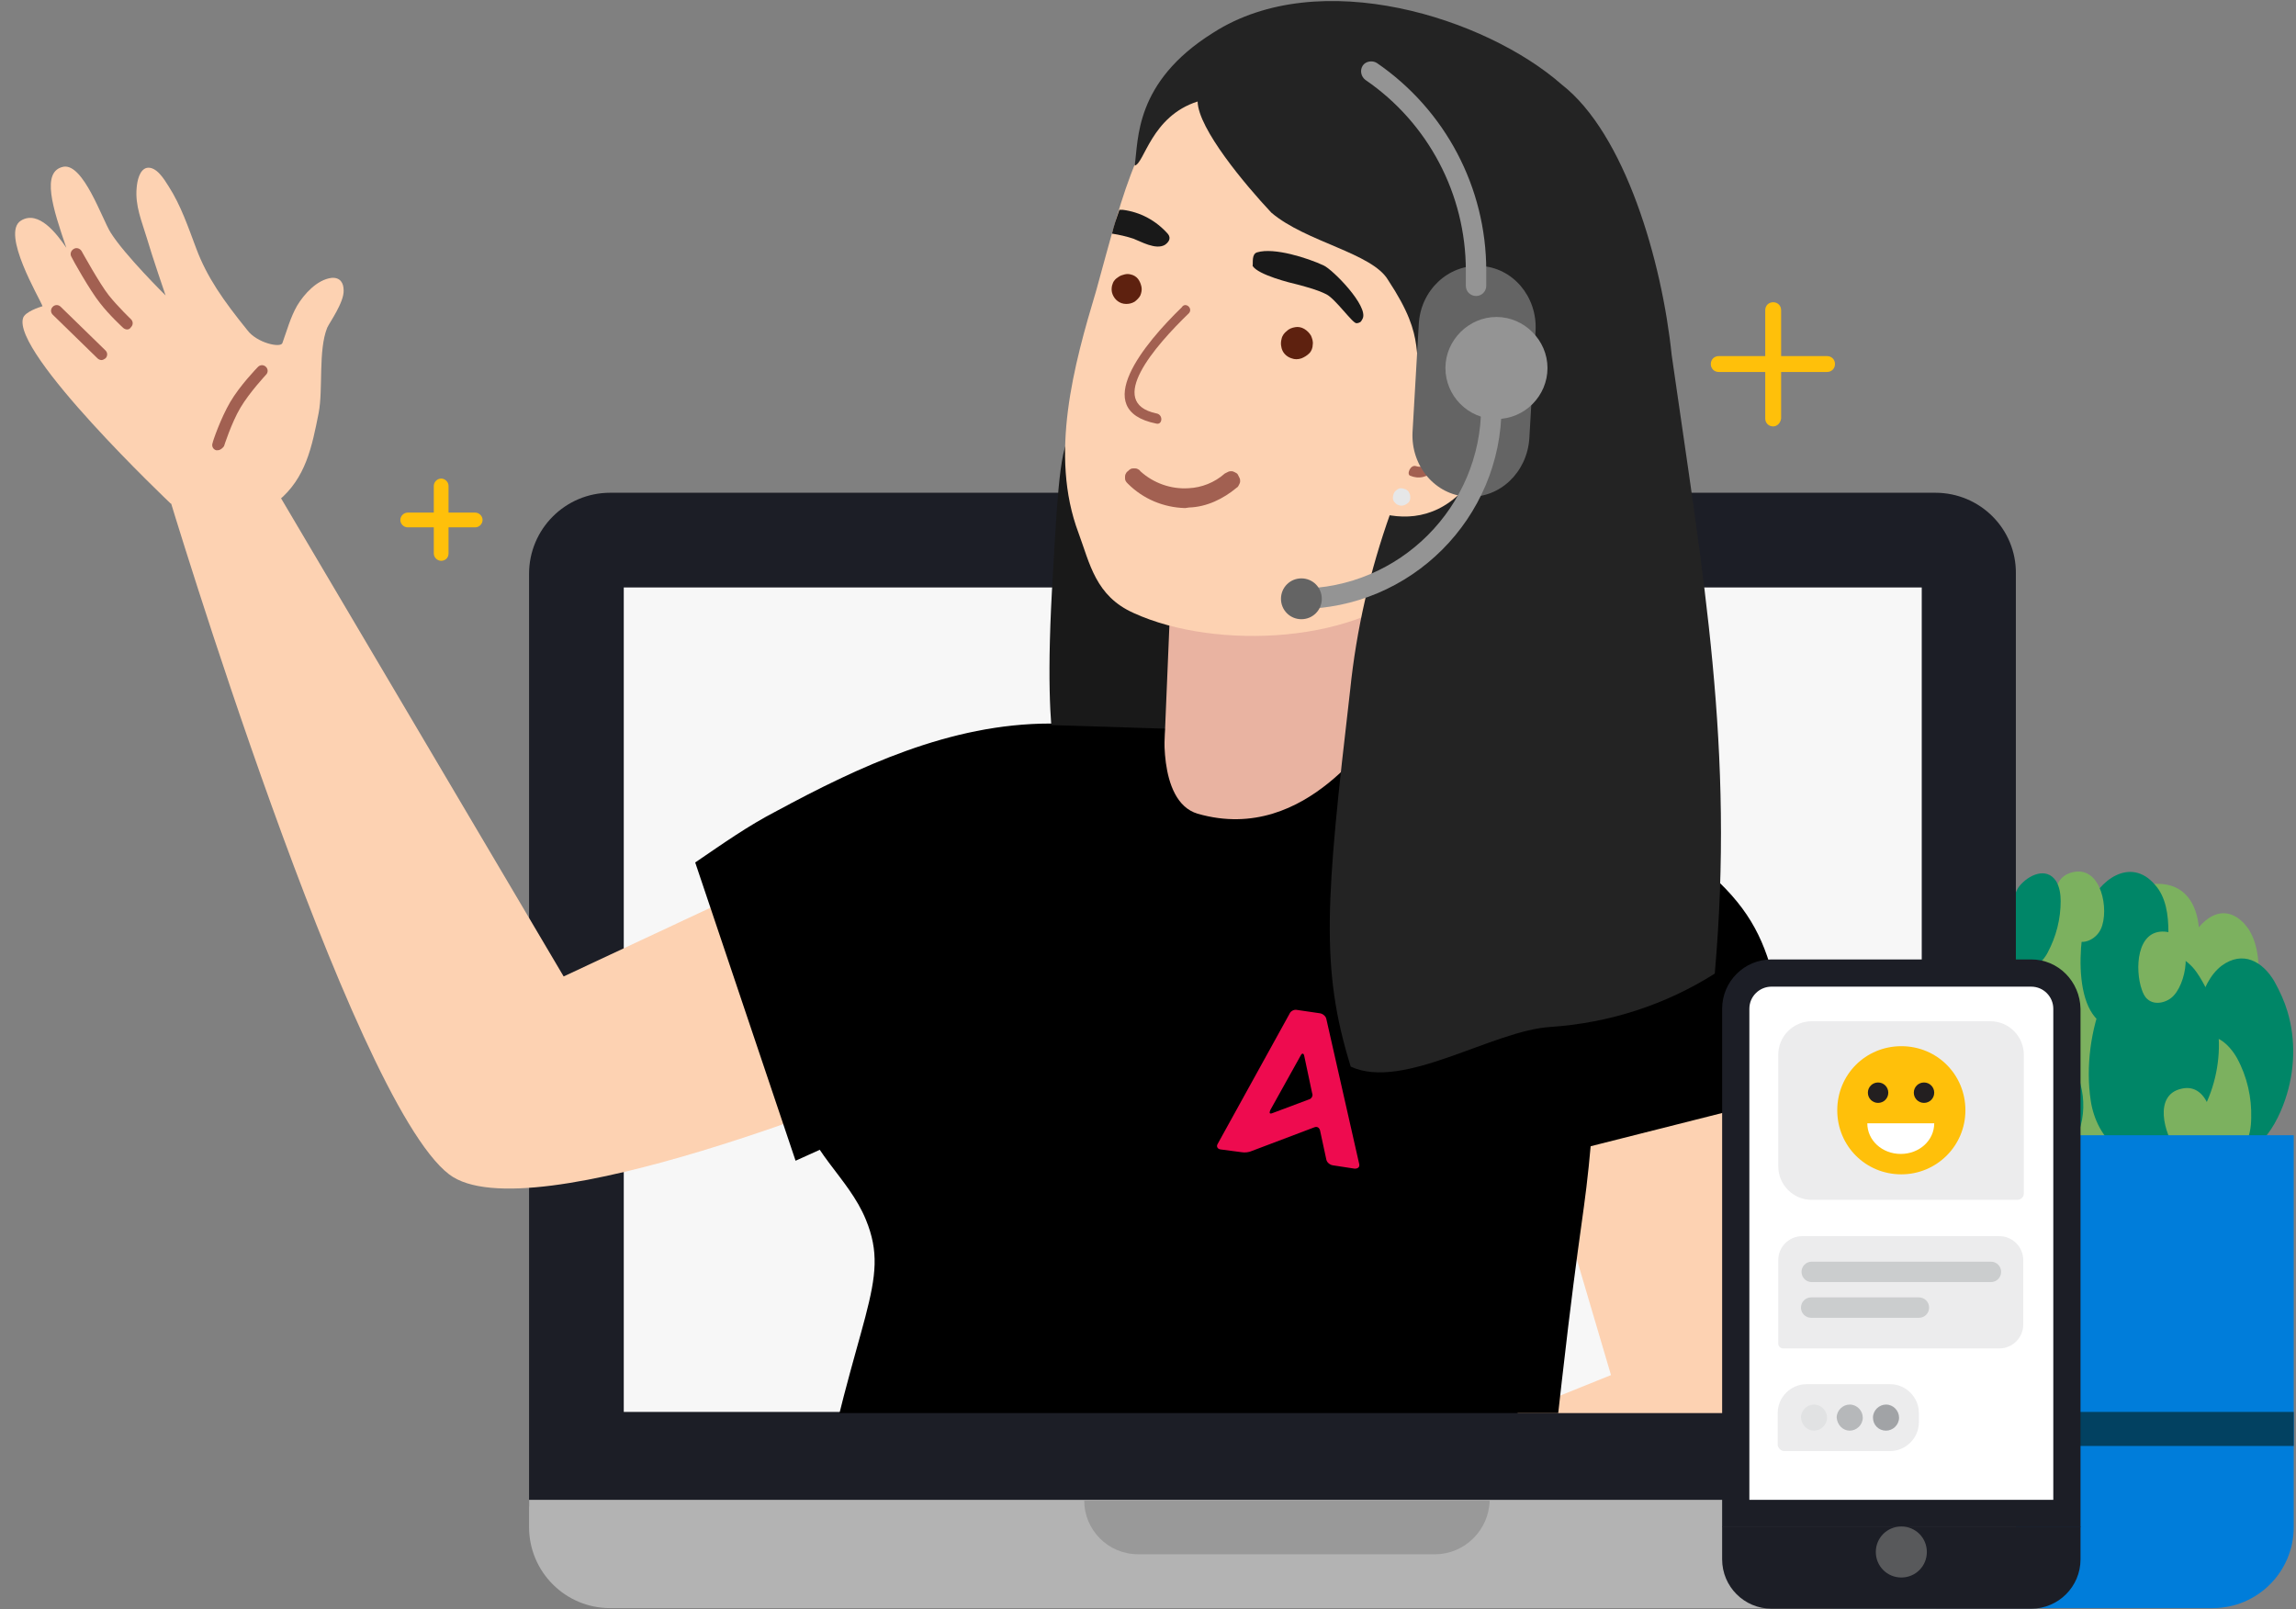 <svg version="1.1" id="Layer_1" xmlns="http://www.w3.org/2000/svg" xmlns:xlink="http://www.w3.org/1999/xlink" x="0px" y="0px" viewBox="0 0 404.9 283.8" style="enable-background:new 0 0 404.9 283.8;" xml:space="preserve">
<rect x="0" y="0" width="404.9" height="283.8" fill="#808080" stroke="none"/>
<style type="text/css">
	.st0{fill:#7CB15F;}
	.st1{fill:#008667;}
	.st2{fill:#007DDA;}
	.st3{fill:#024161;}
	.st4{fill:#008668;}
	.st5{fill:#F7F7F7;}
	.st6{fill:#1C1E26;}
	.st7{fill:#B3B3B3;}
	.st8{fill:#999999;}
	.st9{fill:#FFC00A;}
	.st10{clip-path:url(#SVGID_00000173867063427782529890000008186000971328476593_);}
	.st11{fill:#FDD2B2;}
	.st12{fill:#A26051;}
	.st13{fill:#191919;}
	.st14{fill:#E9B3A1;}
	.st15{fill:#232323;}
	.st16{fill:#5E210F;}
	.st17{fill:#E6E7E8;}
	.st18{fill:#646464;}
	.st19{fill:#949494;}
	.st20{fill-rule:evenodd;clip-rule:evenodd;fill:#EE0B4F;}
	.st21{fill:#FFFFFF;}
	.st22{fill:#ECECED;}
	.st23{fill:#CBCDCE;}
	.st24{fill:#E1E2E3;}
	.st25{fill:#B6B8BA;}
	.st26{fill:#A1A3A6;}
	.st27{fill:#231F20;}
	.st28{fill:#58595B;}
</style>
<g>
	<path class="st0" d="M381.3,155.9c-9.3-0.8-9.6,12.4-7.5,18.4c0.4,1.2,1,2.3,1.9,3.2c2.4,2.2,6.5,1.2,8.6-1.3
		C388.6,171.2,390.4,156.7,381.3,155.9z"></path>
	<path class="st0" d="M395.7,162.8c-4.3-4.4-8.6,0.4-10.2,4.6c-2,5.2-4.4,18,4,18.8c1.9,0.2,3.7-0.7,5-2.1c1.3-1.3,2.1-3.1,2.7-4.9
		c1.1-3.3,1.4-6.8,1-10.2c-0.2-1.8-0.7-3.7-1.7-5.2C396.3,163.5,396,163.2,395.7,162.8z"></path>
	<path class="st1" d="M401.1,173.1c-2.1-3.6-5.6-5.5-9.3-2.8c-2.1,1.6-3.2,4.2-4,6.7c-2.2,6.8-5.1,20.8,2.5,25.3
		c6.5,3.9,10.8-2.8,12.7-8.4c1.7-5,1.9-10.5,0.4-15.5C402.9,176.7,402.1,174.9,401.1,173.1z"></path>
	<path class="st0" d="M394.5,186.6c-1.3-2.3-4.1-5.2-6.8-3c-1.2,1-1.7,2.6-2.1,4.1c-1,4.1-1.6,10.9,0.8,14.6
		c1.2,1.9,3.5,3.1,5.7,2.7c1.7-0.3,3-1.6,3.8-3c0.8-1.5,1.1-3.2,1.1-4.9C397.1,193.6,396.3,189.9,394.5,186.6
		C394.5,186.7,394.5,186.7,394.5,186.6z"></path>
	<path class="st0" d="M355.6,161c-7.5,2.9-7,15-6.5,21.4c0.3,4,0.8,8.1,2.2,11.8s3.9,7.3,7.5,9.1c3.6,1.9,8.3,1.8,11.4-0.7
		c3.3-2.7,4.2-7.2,4.6-11.4c0.8-6.8,0.9-14-2-20.2C370.2,165.3,362.4,158.4,355.6,161z"></path>
	<path class="st1" d="M380.5,175.3c1.3-3.5,1.9-7.2,1.9-10.9c0-3-0.4-6.2-2.4-8.4c-4.3-5-10-0.7-11.7,4c-1.8,5-3.4,21.5,5.7,21.4
		c2.9,0,5-2.6,6.2-5.3C380.3,175.8,380.4,175.5,380.5,175.3z"></path>
	<path class="st1" d="M354.8,177.2c-8,0.5-4,16.5-2.3,20.8c1.1,2.9,3.1,5.9,6.1,6.6c2.7,0.6,5.6-0.9,7.1-3.3c1.5-2.3,1.9-5.3,1.6-8
		C366.7,188,361.5,176.8,354.8,177.2z"></path>
	<path class="st1" d="M376.9,169c-2.7,1.5-4.7,4.1-5.9,7c-2.3,5.4-3.2,12.2-2.3,18.1c0.5,3.3,2.1,6.6,4.9,8.6
		c5.3,3.7,10.5-0.1,13.5-4.6c5.3-7.9,5.8-18.6,0.3-26.6c-0.9-1.3-2.1-2.3-3.4-2.9C381.8,167.6,379.3,167.7,376.9,169z"></path>
	<path class="st0" d="M381.8,164.3c-5.1-0.4-5.3,6.8-4.1,10.2c0.2,0.6,0.5,1.3,1,1.7c1.3,1.2,3.6,0.6,4.7-0.7
		C385.9,172.7,386.9,164.7,381.8,164.3z"></path>
	<path class="st0" d="M365.6,153.8c-5,1.1-3,8-0.9,10.8c0.4,0.5,0.9,1,1.5,1.3c1.6,0.7,3.6-0.5,4.3-2.1
		C372,160.5,370.6,152.7,365.6,153.8z"></path>
	<path class="st0" d="M384.7,192c-5,1.1-3,8-0.9,10.8c0.4,0.5,0.9,1,1.5,1.3c1.6,0.7,3.6-0.5,4.3-2.1
		C391.1,198.7,389.7,190.8,384.7,192z"></path>
	<path class="st2" d="M309.1,269.3v-69.1h95.4v69.1c0,7.9-6.4,14.3-14.3,14.3h-66.8C315.5,283.6,309.1,277.2,309.1,269.3z"></path>
	<path class="st3" d="M297.2,255h107.3v-6H297.2V255z"></path>
	<path class="st4" d="M363.4,158.9c0-1.2-0.2-2.5-0.8-3.5c-1.7-2.6-4.9-1.1-6.5,0.9c-2,2.5-3.7,14.9,2.3,14.1c1.2-0.2,2-1.2,2.6-2.2
		c0-0.1,0.1-0.1,0.1-0.2C362.6,165.2,363.4,162.1,363.4,158.9z"></path>
</g>
<path class="st5" d="M101.7,257.4V101.2c0-3.3,2.7-6,6-6h233.6c3.3,0,6,2.7,6,6v156.2H101.7z"></path>
<path class="st6" d="M338.9,103.6V249H110V103.6H338.9z M341.3,86.9H107.6c-7.9,0-14.3,6.4-14.3,14.3v164.5h262.2V101.2
	C355.6,93.3,349.2,86.9,341.3,86.9z"></path>
<path class="st7" d="M341.3,283.6H107.6c-7.9,0-14.3-6.4-14.3-14.3v-4.8h262.2v4.8C355.6,277.2,349.2,283.6,341.3,283.6z"></path>
<path class="st8" d="M253.1,274.1h-52.4c-5.3,0-9.5-4.3-9.5-9.5h71.5C262.6,269.8,258.3,274.1,253.1,274.1z"></path>
<g>
	<path class="st9" d="M77.8,98.9c-0.7,0-1.3-0.6-1.3-1.3V85.7c0-0.7,0.6-1.3,1.3-1.3s1.3,0.6,1.3,1.3v11.9
		C79.1,98.4,78.5,98.9,77.8,98.9z"></path>
	<path class="st9" d="M83.8,93H71.9c-0.7,0-1.3-0.6-1.3-1.3c0-0.7,0.6-1.3,1.3-1.3h11.9c0.7,0,1.3,0.6,1.3,1.3
		C85.1,92.4,84.5,93,83.8,93z"></path>
</g>
<path class="st9" d="M312.7,75.2c-0.8,0-1.4-0.6-1.4-1.4V54.7c0-0.8,0.6-1.4,1.4-1.4s1.4,0.6,1.4,1.4v19.1
	C314,74.6,313.4,75.2,312.7,75.2z"></path>
<path class="st9" d="M322.2,65.6h-19.1c-0.8,0-1.4-0.6-1.4-1.4s0.6-1.4,1.4-1.4h19.1c0.8,0,1.4,0.6,1.4,1.4S323,65.6,322.2,65.6z"></path>
<g>
	<defs>
		<rect id="SVGID_1_" x="-26.2" y="0.1" width="353.3" height="249.1"></rect>
	</defs>
	<clipPath id="SVGID_00000113344787808743374370000006056823192106972848_">
		<use xlink:href="#SVGID_1_" style="overflow:visible;"></use>
	</clipPath>
	<g style="clip-path:url(#SVGID_00000113344787808743374370000006056823192106972848_);">
		<g>
			<path class="st11" d="M143.2,151.7l-43.8,20.5l-52.6-89l-17.2,3.7c0,0,32.2,106.9,49.6,120.2c14,10.7,78.6-16.3,78.6-16.3"></path>
			<path d="M122.6,152.1c5-3.4,9.2-6.4,14.4-9.1c14.3-7.7,30.5-15.4,48.2-15.4c8,0,8.1,17,8.5,25.1c0.5,10.9-2.4,17-3.9,26.8
				c-1.4,8-1.7,16.1-1.1,24.1c-3.4-2.6-7.2-4.9-10.8-7.2c-5.2-3.4-12.7-1.9-17.8,0c-6.7,2.5-13.3,5.3-19.8,8.3"></path>
			<path class="st11" d="M60.6,51.2c0-1.3-0.6-2.3-2.1-2.2c-2.6,0.3-4.9,2.9-6.1,4.9c-1.2,2.1-1.8,4.4-2.6,6.6
				c-0.3,0.9-4.5,0-6.2-2.3c-4.2-5.2-7.1-9.3-9-14.4c-1.4-3.7-2.7-7.6-4.9-11c-0.7-1.1-2.1-3.5-3.8-3.2c-1.3,0.3-1.7,2.3-1.8,3.5
				c-0.3,3.2,0.9,5.9,1.8,8.9c0.9,3.1,3.3,10.1,3.3,10.1s-7.2-7.1-9.7-11.1c-1.5-2.4-4.8-12.2-8.3-11.6c-4,0.8-1.9,7.3,0.5,14.3
				c-1.7-2.5-4.9-6.7-8-4.8c-3.6,2.2,3.3,13.7,3.8,15.1c-0.7,0.2-3,1-3.4,2C1.8,62,30.1,88.8,30.1,88.8s17.8,0.5,19-0.5
				c4.8-4,5.9-9.4,7.1-15.5c0.8-4.2-0.1-11,1.5-15C58.1,56.9,60.7,53.3,60.6,51.2z"></path>
			<path class="st12" d="M38.4,79.4c-0.1,0-0.2,0-0.3,0c-0.6-0.2-0.8-0.8-0.6-1.3c0-0.2,1.4-4.3,3.1-7.2c1.7-2.9,4.7-6,4.9-6.2
				c0.4-0.4,1-0.4,1.4,0s0.4,1,0,1.4c0,0-2.9,3.1-4.5,5.8c-1.6,2.7-2.9,6.8-2.9,6.8C39.2,79.1,38.8,79.4,38.4,79.4z"></path>
			<path class="st12" d="M22.4,58.1c-0.2,0-0.5-0.1-0.7-0.3c-0.1-0.1-2.5-2.3-4.1-4.4c-1.7-2.1-4.9-7.8-5-8.1
				c-0.3-0.5-0.1-1.1,0.4-1.4c0.5-0.3,1.1-0.1,1.4,0.4c0,0,3.2,5.8,4.8,7.8c1.6,2,3.9,4.2,3.9,4.2c0.4,0.4,0.4,1,0,1.4
				C22.9,58,22.7,58.1,22.4,58.1z"></path>
			<path class="st12" d="M17.9,63.5c-0.2,0-0.5-0.1-0.7-0.3l-7.9-7.7c-0.4-0.4-0.4-1,0-1.4c0.4-0.4,1-0.4,1.4,0l7.9,7.7
				c0.4,0.4,0.4,1,0,1.4C18.4,63.3,18.2,63.5,17.9,63.5z"></path>
		</g>
		<path class="st11" d="M270.4,196.1l13.7,46.4l-95.9,38.7l1.1,17.5c0,0,110.5-15.9,126.2-31.1c12.7-12.3-4.4-80.2-4.4-80.2"></path>
		<path class="st13" d="M185.7,100.9c-2.3,37.2,2.7,31.5,0,46.2c-0.5,1.6-0.7,3.2-0.6,4.9c0.1,1.7,0.6,3.3,1.4,4.7
			c3.3,4.3,12.1,3.8,18.2,0.4c1.8-1,3.4-2.4,4.8-3.9c5.1-14.3,5.9-29.7,2.2-44.4c-4.7-17-16.6-34.3-22.1-32.6
			C187.1,76.9,186.6,84.9,185.7,100.9z"></path>
		<path class="st14" d="M204.2,158.8l39.2,1.7l3-71.9l-39.2-1.7L204.2,158.8z"></path>
		<path d="M205.4,128.5c0.2-1.8-1.6,12.8,5.8,15c19.8,5.7,31.2-15.7,31.5-13.2c27.5,8,35.3,22.8,37.5,27.7c3.5,8,2.5,19.8,0.4,43.2
			c-1.2,13.6-1.8,12.8-5.2,42.6c-1.9,16.6-2.8,25.1-3.1,35.3c-0.3,10.2,0,17.8,0,23.4c-20.5,11.8-43.9,17.8-67.5,17.2
			c-23.6-0.6-46.7-7.6-66.6-20.4c2.4-13.6,4.2-24.3,5.6-30.8c7-36.7,13.5-42.2,8.9-53.4c-3.1-7.6-10.4-12.3-11.7-20.8
			c-1-8.9,0.8-17.8,5.2-25.5c10-15.6,22.4-29.5,36.9-41L205.4,128.5z"></path>
		<path class="st11" d="M190.2,94c2,5.4,3,11.1,9.7,14.1c14.6,6.7,40.5,5.4,51.1-6.2c17.5-19,28.4-53.2,17.4-77.7
			C244.2,1.2,220.1,1.5,213,9.3c-12.7,14.1-14.4,22.8-19.7,42C189.4,64.3,185,80.2,190.2,94z"></path>
		<path class="st13" d="M221.7,44.5c3-0.9,8.9,1,11.7,2.3c1.6,0.7,8,7.2,6.9,9.4c-0.1,0.2-0.2,0.4-0.4,0.6c-0.2,0.1-0.4,0.2-0.7,0.2
			c-0.7,0-3.7-4.3-5.3-5.1c-1.6-0.8-3.2-1.2-5-1.7c-1.3-0.3-7-1.7-8-3.3C221,46.3,220.7,44.8,221.7,44.5z"></path>
		<path class="st13" d="M197.4,37h0.6c3.1,0.4,5.9,1.9,8,4.3c0.6,0.8,0,1.5-0.6,1.9c-1.6,0.9-4.2-0.6-5.5-1.1
			c-1.2-0.4-2.5-0.7-3.8-0.9C196.4,39.9,196.9,38.4,197.4,37z"></path>
		<path d="M316.7,193c-4.7-24.8-3.3-31.7-24.5-46c-2.5-1.7-2.9-0.5-5-3.7c-0.8-1.7-1.2-3.6-1.2-5.6c0-1.9,0.5-3.8,1.4-5.5
			c-6,2.9-11.6,6.5-16.9,10.5c-16.8,13.4-29.9,31-38.1,51c5.3-0.2,10.7,0,16,0.6c7.3,0.4,17.5,6.9,22,10.4L316.7,193z"></path>
		<path class="st15" d="M200.1,29.2c1.7-0.3,2.9-8.7,11.1-11.3c0.1,4.8,8.4,14.7,13,19.6c6.1,5.2,17.8,7.1,20.6,11.9
			c7.2,10.9,3.8,12.7,6.6,21.3c0.5-0.5,4.2-3.6,6.9-2.4c2.6,1.2,2.1,7.5,0.8,11.1c-1.3,2.8-3.3,5.2-5.7,7.1c-2.4,1.9-5.2,3.3-8.2,4
			c-3.6,10.1-6,20.5-7.1,31.2c-4.3,37-5.3,49,0.1,66.4c9.3,4.3,25-6.4,35.3-7c10.3-0.7,20.2-3.9,28.9-9.4c3.5-39.6-2-69.9-7.6-109.1
			c-1.7-16.5-8.2-39-19.4-47.7c-13.3-11.7-42.7-21.2-61.5-9.1C200,14.5,200.8,24.7,200.1,29.2z"></path>
		<path class="st11" d="M258.1,68.4c0,0,10.4,7.5-0.3,18.3c-10.7,10.8-24.6-1.7-24.6-1.7L258.1,68.4z"></path>
		<path class="st12" d="M208.4,54.2c-6.5,6.3-16.4,18.1-4.5,20.5c1.1,0.3,1.3-1.6,0-1.8c-8.9-1.9-0.3-11.8,5.8-17.7
			C210.4,54.3,209,53.2,208.4,54.2z"></path>
		<path class="st16" d="M226,59.8c-0.2,0.7-0.1,1.5,0.2,2.1s0.9,1.1,1.6,1.3c0.5,0.2,1.1,0.2,1.7,0c0.5-0.2,1-0.5,1.4-0.9
			c0.4-0.4,0.6-1,0.6-1.5c0.1-0.6-0.1-1.1-0.3-1.6c-0.3-0.5-0.7-0.9-1.2-1.2c-0.5-0.3-1.1-0.4-1.6-0.3c-0.6,0.1-1.1,0.3-1.5,0.7
			C226.5,58.7,226.1,59.2,226,59.8z"></path>
		<path class="st17" d="M245.7,87.3c-0.1,0.4-0.1,0.8,0.1,1.1c0.2,0.3,0.5,0.6,0.9,0.7c0.3,0.1,0.6,0.1,0.9,0s0.6-0.3,0.8-0.5
			c0.2-0.2,0.3-0.5,0.3-0.8c0-0.3,0-0.6-0.2-0.9c-0.1-0.3-0.4-0.5-0.6-0.6c-0.3-0.1-0.6-0.2-0.9-0.2c-0.3,0-0.6,0.2-0.8,0.4
			C245.9,86.7,245.8,87,245.7,87.3z"></path>
		<path class="st16" d="M196.1,50.4c-0.1,0.5-0.1,1,0.1,1.5c0.2,0.5,0.5,0.9,0.9,1.2c0.4,0.3,0.9,0.5,1.5,0.5c0.5,0,1-0.1,1.5-0.4
			c0.4-0.3,0.8-0.7,1-1.1c0.2-0.5,0.3-1,0.2-1.5c-0.1-0.5-0.3-1-0.6-1.4c-0.3-0.4-0.8-0.7-1.3-0.8c-0.4-0.1-0.7-0.1-1.1,0
			c-0.4,0.1-0.7,0.2-1,0.4c-0.3,0.2-0.6,0.4-0.8,0.7C196.3,49.7,196.2,50.1,196.1,50.4z"></path>
		<path class="st12" d="M249.7,82.2c3.2,1,3.3-4.6,4.6-6.3c0.4-0.6,1-1,1.7-1.3c0.7-0.2,1.4-0.2,2.1,0.1c1.1,0.4,0.4,2.1-0.7,1.7
			c-1.9-0.7-2.4,2.5-2.8,3.7c-0.3,1.1-0.8,2-1.6,2.8c-0.5,0.6-1.2,1-2,1.2c-0.8,0.2-1.6,0.1-2.3-0.2C248,83.7,248.7,81.9,249.7,82.2
			z"></path>
		<path class="st12" d="M209,89.6c-3.8-0.1-7.4-1.6-10.1-4.3c-0.2-0.2-0.3-0.3-0.4-0.5c-0.1-0.2-0.1-0.4-0.1-0.6
			c0-0.2,0-0.4,0.1-0.6c0.1-0.2,0.2-0.4,0.4-0.5c0.2-0.2,0.3-0.3,0.5-0.4c0.2-0.1,0.4-0.1,0.6-0.1c0.2,0,0.4,0,0.6,0.1
			c0.2,0.1,0.4,0.2,0.5,0.4c2.3,2.1,5.4,3.2,8.5,3c2.3-0.1,4.6-1,6.4-2.6c0.2-0.1,0.4-0.2,0.6-0.3c0.2-0.1,0.4-0.1,0.6-0.1
			c0.2,0,0.4,0.1,0.6,0.2c0.2,0.1,0.4,0.2,0.5,0.4c0.1,0.2,0.2,0.4,0.3,0.6c0.1,0.2,0.1,0.4,0.1,0.6c0,0.2-0.1,0.4-0.2,0.6
			c-0.1,0.2-0.2,0.4-0.4,0.5c-2.4,2-5.3,3.4-8.4,3.5L209,89.6z"></path>
		<g>
			<path class="st18" d="M258.8,87.6c-5.7-0.3-10-5.4-9.7-11.4l1.1-19c0.3-6,5.2-10.6,10.9-10.3c5.7,0.3,10,5.4,9.7,11.4l-1.1,19
				C269.3,83.3,264.5,87.9,258.8,87.6z"></path>
			<path class="st19" d="M263.9,73.9c5,0,9-4.1,9-9s-4.1-9-9-9s-9,4.1-9,9S258.9,73.9,263.9,73.9z"></path>
			<path class="st19" d="M229.1,107.4v-3.6c17.7,0,32.1-14.4,32.1-32.1h3.6C264.8,91.4,248.8,107.4,229.1,107.4z"></path>
			<path class="st18" d="M229.5,109.2c2,0,3.6-1.6,3.6-3.6s-1.6-3.6-3.6-3.6s-3.6,1.6-3.6,3.6S227.5,109.2,229.5,109.2z"></path>
			<path class="st19" d="M260.3,52.2c-1,0-1.8-0.8-1.8-1.8v-2.7c0-13.4-6.6-26-17.7-33.6c-0.8-0.6-1-1.7-0.5-2.5s1.7-1,2.5-0.5
				c12.1,8.3,19.3,22,19.3,36.6v2.7C262.1,51.4,261.3,52.2,260.3,52.2z"></path>
		</g>
		<path class="st20" d="M239.7,205.3l-5.8-25.6c-0.1-0.5-0.6-0.9-1.1-1l-4.1-0.6c-0.5-0.1-1.1,0.2-1.3,0.7l-12.7,23
			c-0.2,0.4,0,0.8,0.5,0.9l3.8,0.5c0.5,0.1,1.3,0,1.7-0.2l11.1-4.2c0.5-0.2,0.9,0.1,1,0.6l1.1,5.1c0.1,0.5,0.6,0.9,1.1,1l3.9,0.6
			C239.5,206.1,239.8,205.8,239.7,205.3z M230.8,193.9l-6.4,2.4c-0.5,0.2-0.6,0-0.4-0.5l5.4-9.7c0.2-0.4,0.5-0.4,0.6,0.1l1.4,6.6
			C231.6,193.2,231.3,193.8,230.8,193.9z"></path>
	</g>
</g>
<g>
	<path class="st6" d="M303.7,269.2h63.2v5.8c0,4.8-3.9,8.7-8.7,8.7h-45.8c-4.8,0-8.7-3.9-8.7-8.7L303.7,269.2L303.7,269.2z"></path>
	<path class="st21" d="M306.1,266.9v-89c0-3.5,2.8-6.3,6.3-6.3h45.8c3.5,0,6.3,2.8,6.3,6.3v89H306.1z"></path>
	<path class="st6" d="M358.2,174c2.2,0,3.9,1.8,3.9,3.9v86.6h-53.6v-86.6c0-2.2,1.8-3.9,3.9-3.9H358.2z M358.2,169.2h-45.8
		c-4.8,0-8.7,3.9-8.7,8.7v91.4h63.2v-91.4C366.8,173.1,363,169.2,358.2,169.2z"></path>
	<path class="st22" d="M314.4,237.8h38.2c2.3,0,4.2-1.9,4.2-4.2v-11.4c0-2.3-1.9-4.2-4.2-4.2h-34.8c-2.3,0-4.2,1.9-4.2,4.2V237
		C313.6,237.4,314,237.8,314.4,237.8z"></path>
	<path class="st23" d="M351.1,226.1h-31.6c-1,0-1.8-0.8-1.8-1.8v0c0-1,0.8-1.8,1.8-1.8h31.6c1,0,1.8,0.8,1.8,1.8v0
		C352.9,225.3,352.1,226.1,351.1,226.1z"></path>
	<path class="st23" d="M338.4,232.4h-19c-1,0-1.8-0.8-1.8-1.8v0c0-1,0.8-1.8,1.8-1.8h19c1,0,1.8,0.8,1.8,1.8v0
		C340.2,231.6,339.4,232.4,338.4,232.4z"></path>
	<path class="st22" d="M355.7,211.6h-36.2c-3.3,0-5.9-2.7-5.9-5.9V186c0-3.3,2.7-5.9,5.9-5.9H351c3.3,0,5.9,2.7,5.9,5.9v24.5
		C356.9,211.1,356.4,211.6,355.7,211.6z"></path>
	<path class="st22" d="M314.6,255.9h18.7c2.8,0,5.1-2.3,5.1-5.1v-1.6c0-2.8-2.3-5.1-5.1-5.1h-14.7c-2.8,0-5.1,2.3-5.1,5.1v5.7
		C313.6,255.4,314.1,255.9,314.6,255.9z"></path>
	<path class="st24" d="M319.9,252.3c1.2,0,2.3-1,2.3-2.3c0-1.2-1-2.3-2.3-2.3c-1.2,0-2.3,1-2.3,2.3
		C317.7,251.3,318.7,252.3,319.9,252.3z"></path>
	<path class="st25" d="M326.2,252.3c1.2,0,2.3-1,2.3-2.3c0-1.2-1-2.3-2.3-2.3c-1.2,0-2.3,1-2.3,2.3C324,251.3,325,252.3,326.2,252.3
		z"></path>
	<path class="st26" d="M332.6,252.3c1.2,0,2.3-1,2.3-2.3c0-1.2-1-2.3-2.3-2.3c-1.2,0-2.3,1-2.3,2.3
		C330.3,251.3,331.3,252.3,332.6,252.3z"></path>
	<path class="st9" d="M335.3,207.1c6.2,0,11.3-5,11.3-11.3s-5-11.3-11.3-11.3s-11.3,5-11.3,11.3S329,207.1,335.3,207.1z"></path>
	<path class="st21" d="M341.1,198.1c0,3-2.6,5.4-5.9,5.4s-5.9-2.4-5.9-5.4H341.1z"></path>
	<path class="st27" d="M331.2,194.5c1,0,1.8-0.8,1.8-1.8s-0.8-1.8-1.8-1.8s-1.8,0.8-1.8,1.8S330.2,194.5,331.2,194.5z"></path>
	<path class="st27" d="M339.3,194.5c1,0,1.8-0.8,1.8-1.8s-0.8-1.8-1.8-1.8s-1.8,0.8-1.8,1.8S338.3,194.5,339.3,194.5z"></path>
	<path class="st28" d="M335.3,278.2c2.5,0,4.5-2,4.5-4.5s-2-4.5-4.5-4.5s-4.5,2-4.5,4.5S332.8,278.2,335.3,278.2z"></path>
</g>
</svg>
